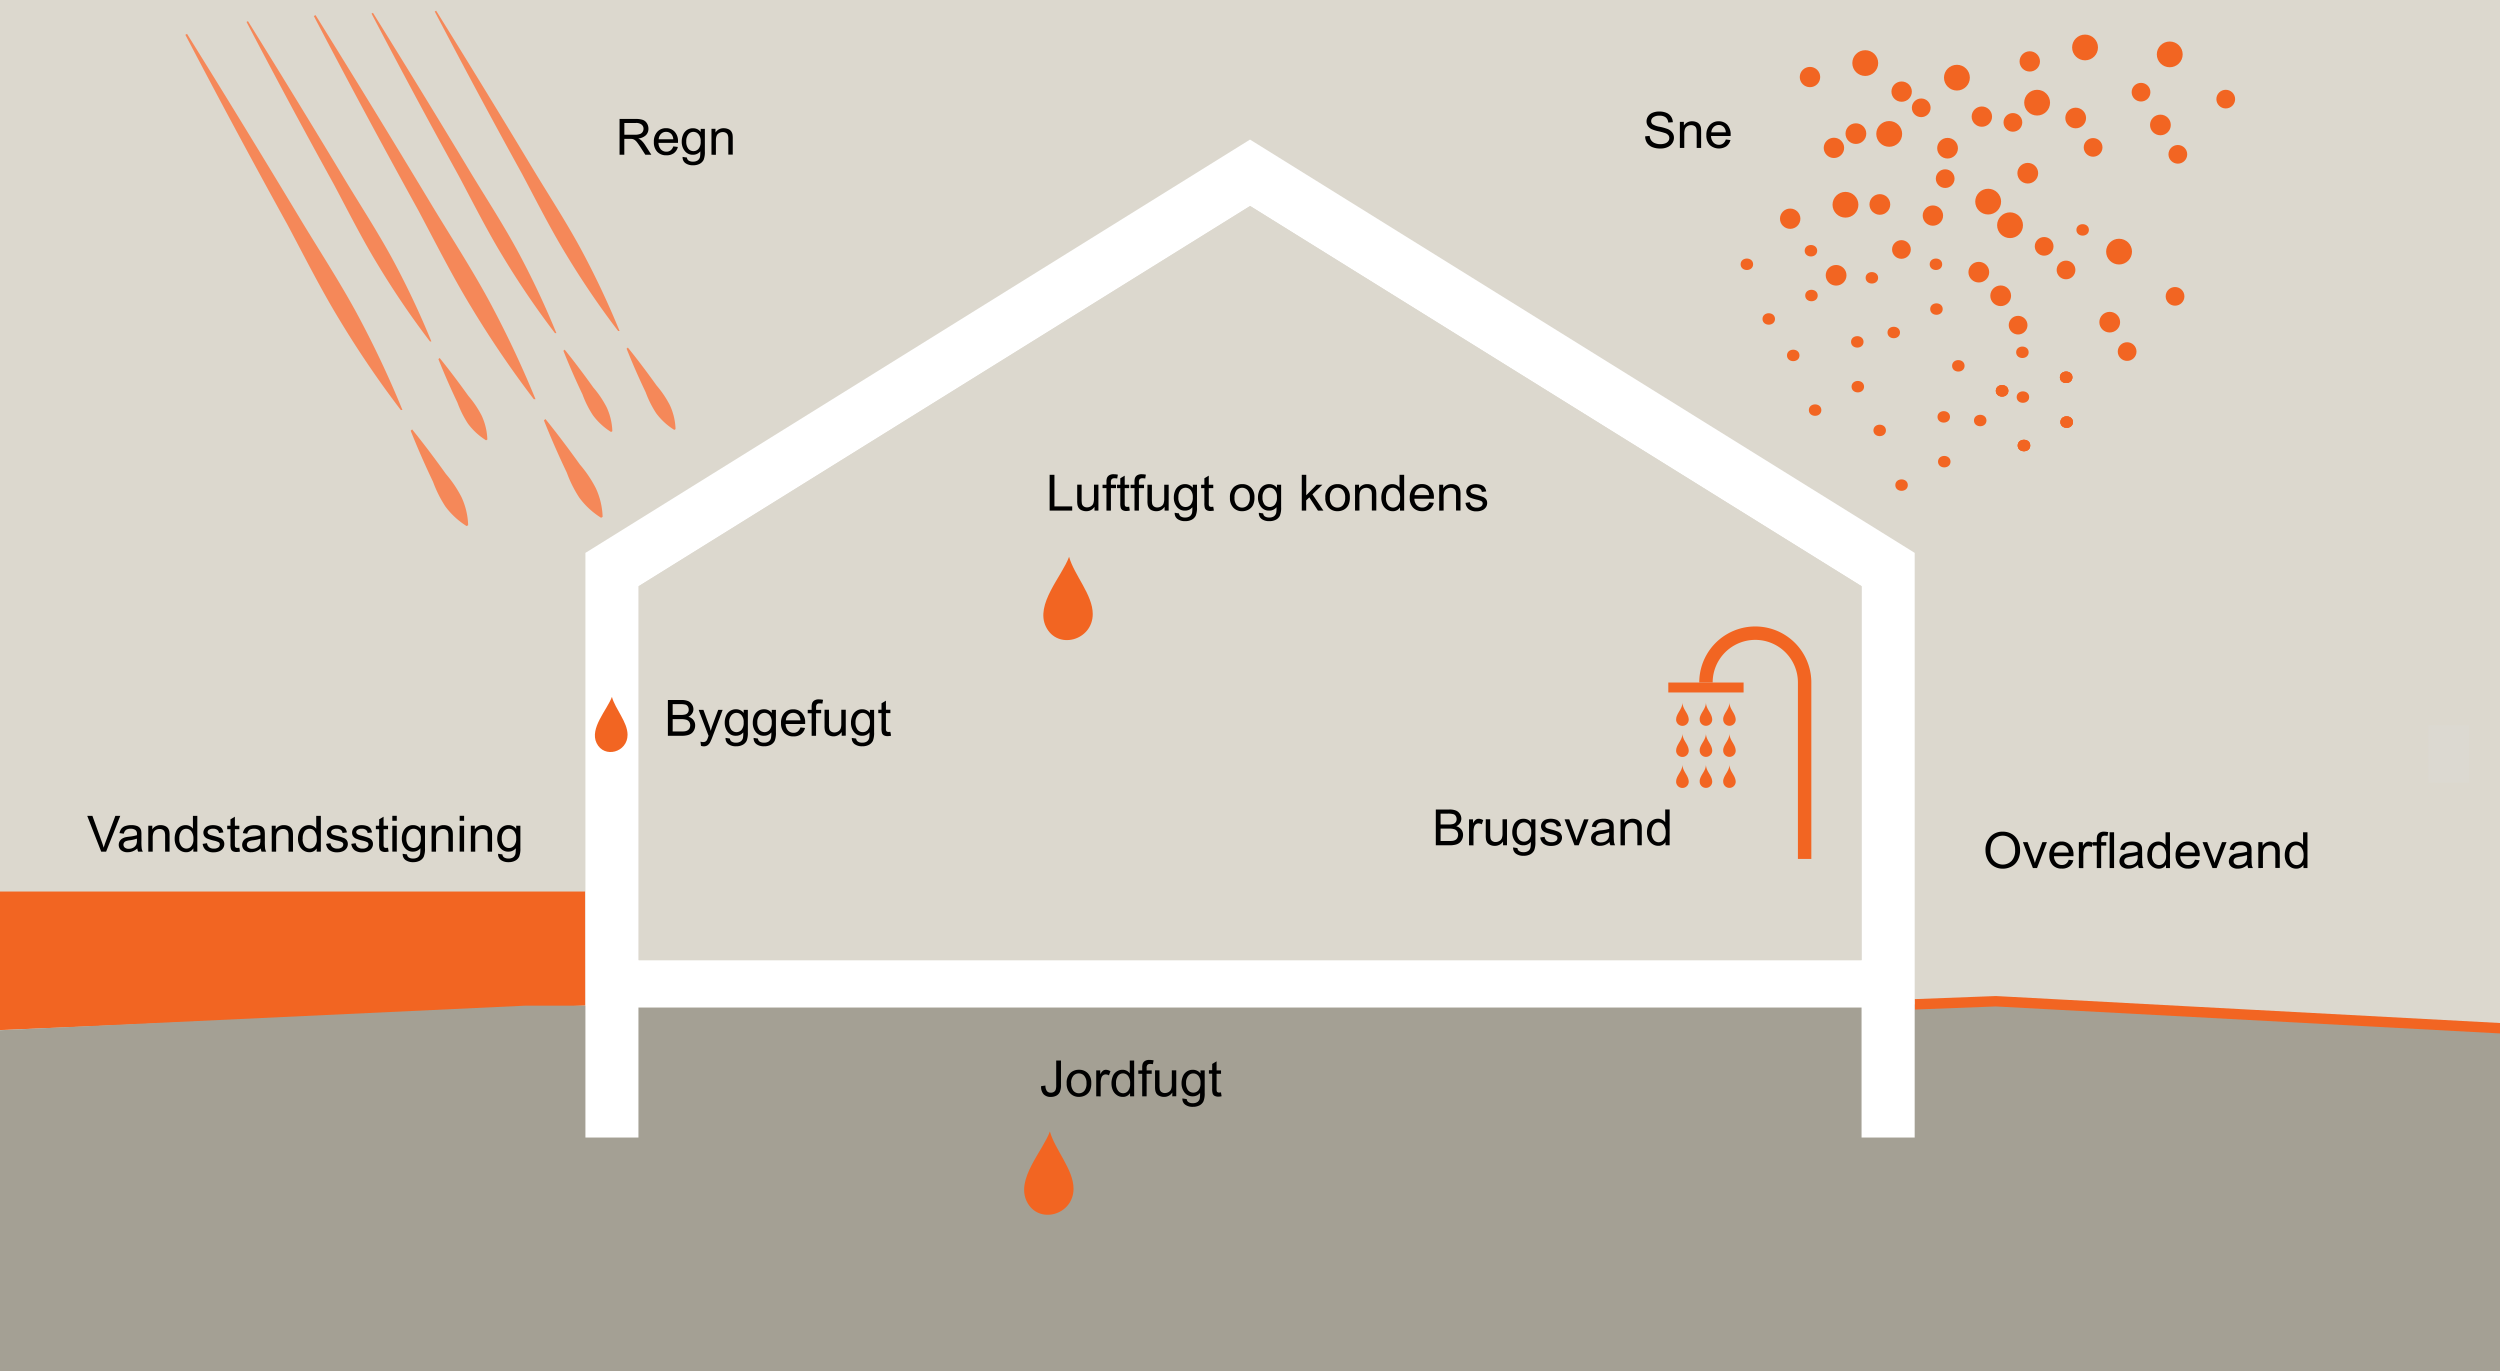<svg xmlns="http://www.w3.org/2000/svg" xmlns:xlink="http://www.w3.org/1999/xlink" viewBox="0 0 1200 658.31"><rect x="0" y="0" width="1200" height="658.31" fill="#333333" stroke="none"/><defs><style>.cls-1,.cls-9{fill:none}.cls-2{fill:#fff}.cls-3{fill:#f58859}.cls-4{clip-path:url(#clip-path)}.cls-5{fill:#dcd8ce}.cls-10,.cls-11,.cls-12,.cls-13,.cls-14,.cls-6,.cls-8{fill:#f26522}.cls-7{fill:#a4a094}.cls-8,.cls-9{fill-rule:evenodd}.cls-10,.cls-11,.cls-12,.cls-13,.cls-14,.cls-9{stroke:#f26522;stroke-miterlimit:10}.cls-9{stroke-width:5px}.cls-11{stroke-width:1.73px}.cls-12{stroke-width:1.7px}.cls-13{stroke-width:2.16px}.cls-14{stroke-width:1.56px}.cls-15{fill:#dcd9d1}</style><clipPath id="clip-path"><path class="cls-1" d="M1200-.4v659H0V-.4"/></clipPath><symbol id="regn" data-name="regn" viewBox="0 0 15.15 26.37"><path class="cls-2" d="M.04.02l11.5 20.14"/><path class="cls-3" d="M.09 0q3.06 4.92 6.05 9.89c1 1.66 2.06 3.28 3 5a53.86 53.86 0 0 1 2.49 5.26h-.09a53.56 53.56 0 0 1-3.27-4.81c-1-1.64-1.87-3.37-2.78-5.08Q2.69 5.19 0 .05z"/><path class="cls-2" d="M12.11 21.22l3 5.12"/><path class="cls-3" d="M12.15 21.19c.63.78 1.23 1.58 1.81 2.39a6.32 6.32 0 0 1 .83 1.23 3.85 3.85 0 0 1 .36 1.51l-.08.05a4.13 4.13 0 0 1-1.14-1.05 6.42 6.42 0 0 1-.66-1.32c-.43-.9-.83-1.81-1.2-2.74z"/></symbol></defs><title>11_Fugthus 04 - Outline</title><g class="cls-4" id="Illustration"><path id="Baggrund" class="cls-5" d="M0-.02h1200.74v524.75H0z"/><path class="cls-6" d="M-32.67 495.79l313.69-13.15-.14-54.7H-32.67v67.85z"/><path class="cls-7" d="M1232.79 667.48V495.41l-284.87-13.33h-650.8l-16.05.64H252.2l-284.87 13.33v171.43h1265.46z"/><path class="cls-8" d="M515.3 570.57c0 12.75-16.93 17.44-22.46 6.12-5.3-10.83 7.69-24.17 11.11-33.59 2.42 8.73 11.35 18.24 11.35 27.47z"/><path class="cls-1" d="M131.14-.02h944.44V616.7H131.14z"/><path class="cls-9" d="M919.05 482.08L958 480.6l243 13"/></g><g id="Tekst"><path d="M297.39 74.28V57.1h7.69a10.53 10.53 0 0 1 3.52.46 3.85 3.85 0 0 1 1.93 1.64 4.84 4.84 0 0 1 .72 2.59 4.3 4.3 0 0 1-1.19 3.08 6.09 6.09 0 0 1-3.69 1.6 5.71 5.71 0 0 1 1.38.85 11.74 11.74 0 0 1 1.9 2.29l3 4.67h-2.89l-2.29-3.57c-.67-1-1.22-1.82-1.66-2.37a5.14 5.14 0 0 0-1.16-1.15 3.47 3.47 0 0 0-1.05-.46 7.37 7.37 0 0 0-1.27-.08h-2.66v7.63zm2.3-9.6h4.93a7.36 7.36 0 0 0 2.46-.32 2.56 2.56 0 0 0 1.34-1 2.76 2.76 0 0 0 .47-1.54 2.53 2.53 0 0 0-.9-2 4.15 4.15 0 0 0-2.82-.79h-5.48zM323.17 70.27l2.2.27a5.34 5.34 0 0 1-1.93 3 5.84 5.84 0 0 1-3.59 1 5.76 5.76 0 0 1-4.37-1.68 6.52 6.52 0 0 1-1.62-4.72 6.83 6.83 0 0 1 1.64-4.87 5.51 5.51 0 0 1 4.23-1.74 5.38 5.38 0 0 1 4.11 1.7 6.71 6.71 0 0 1 1.6 4.79v.56h-9.37a4.77 4.77 0 0 0 1.17 3.14 3.51 3.51 0 0 0 2.63 1.09 3.26 3.26 0 0 0 2-.61 4.07 4.07 0 0 0 1.3-1.93zm-7-3.41h7a4.16 4.16 0 0 0-.8-2.35 3.29 3.29 0 0 0-2.64-1.22 3.36 3.36 0 0 0-2.46 1 3.83 3.83 0 0 0-1.09 2.57zM327.65 75.31l2.07.31a2 2 0 0 0 .72 1.38 3.58 3.58 0 0 0 2.17.59 3.84 3.84 0 0 0 2.28-.59 2.93 2.93 0 0 0 1.11-1.64 13.32 13.32 0 0 0 .15-2.71 4.39 4.39 0 0 1-3.48 1.63 4.75 4.75 0 0 1-4-1.85 7 7 0 0 1-1.44-4.43 8.12 8.12 0 0 1 .65-3.29 5 5 0 0 1 4.79-3.15 4.51 4.51 0 0 1 3.66 1.79v-1.5h2v10.74a10.11 10.11 0 0 1-.59 4.12 4.38 4.38 0 0 1-1.89 1.92 6.63 6.63 0 0 1-3.19.7 6 6 0 0 1-3.63-1 3.39 3.39 0 0 1-1.38-3.02zm1.76-7.47a5.32 5.32 0 0 0 1 3.57 3.12 3.12 0 0 0 2.45 1.13 3.17 3.17 0 0 0 2.46-1.12 5.16 5.16 0 0 0 1-3.51 5.08 5.08 0 0 0-1-3.45 3.21 3.21 0 0 0-2.47-1.16 3.07 3.07 0 0 0-2.41 1.14 5.09 5.09 0 0 0-1.03 3.4zM341.51 74.28V61.84h1.92v1.77a4.52 4.52 0 0 1 4-2.06 5.27 5.27 0 0 1 2.09.41 3.28 3.28 0 0 1 1.42 1.04 4.23 4.23 0 0 1 .66 1.56 11.76 11.76 0 0 1 .12 2v7.65h-2.13v-7.5a5.8 5.8 0 0 0-.25-1.93 2.11 2.11 0 0 0-.88-1 2.87 2.87 0 0 0-1.49-.38 3.47 3.47 0 0 0-2.34.86q-1 .86-1 3.24v6.8zM789.68 65.43l2.16-.19a4.63 4.63 0 0 0 .72 2.12 3.85 3.85 0 0 0 1.74 1.33 6.68 6.68 0 0 0 2.66.51 6.38 6.38 0 0 0 2.32-.38 3.17 3.17 0 0 0 1.49-1.06 2.43 2.43 0 0 0 .49-1.47 2.23 2.23 0 0 0-.47-1.42 3.43 3.43 0 0 0-1.56-1 29.9 29.9 0 0 0-3.09-.84A15.71 15.71 0 0 1 792.8 62a4.6 4.6 0 0 1-1.85-1.6 3.87 3.87 0 0 1-.61-2.14 4.36 4.36 0 0 1 .74-2.43 4.68 4.68 0 0 1 2.18-1.72 8.3 8.3 0 0 1 3.18-.58 8.74 8.74 0 0 1 3.4.61 4.89 4.89 0 0 1 2.26 1.81 5.18 5.18 0 0 1 .86 2.71l-2.2.16a3.54 3.54 0 0 0-1.2-2.46 4.75 4.75 0 0 0-3-.83 4.87 4.87 0 0 0-3 .76 2.26 2.26 0 0 0-1 1.82 1.93 1.93 0 0 0 .67 1.52 9.27 9.27 0 0 0 3.46 1.23 23.41 23.41 0 0 1 3.84 1.09 5.2 5.2 0 0 1 2.23 1.76 4.16 4.16 0 0 1 .73 2.44 4.64 4.64 0 0 1-.8 2.58 5.14 5.14 0 0 1-2.27 1.89 8 8 0 0 1-3.34.67 10 10 0 0 1-4-.68 5.46 5.46 0 0 1-2.49-2 5.78 5.78 0 0 1-.91-3.18zM806.34 71V58.51h1.91v1.76a4.56 4.56 0 0 1 4-2.05 5.3 5.3 0 0 1 2.09.41 3.24 3.24 0 0 1 1.42 1.06 3.92 3.92 0 0 1 .66 1.56 11.76 11.76 0 0 1 .12 2V71h-2.13v-7.62a5.85 5.85 0 0 0-.24-1.93 2.11 2.11 0 0 0-.88-1 2.9 2.9 0 0 0-1.49-.38 3.48 3.48 0 0 0-2.35.86c-.66.57-1 1.65-1 3.24V71zM828.4 66.94l2.2.27a5.29 5.29 0 0 1-1.93 3 6.58 6.58 0 0 1-8-.63 6.51 6.51 0 0 1-1.61-4.72 6.81 6.81 0 0 1 1.67-4.86 5.54 5.54 0 0 1 4.27-1.78 5.42 5.42 0 0 1 4.12 1.7 6.75 6.75 0 0 1 1.59 4.78v.57h-9.41a4.79 4.79 0 0 0 1.17 3.14 3.51 3.51 0 0 0 2.62 1.09 3.32 3.32 0 0 0 2-.61 4.07 4.07 0 0 0 1.31-1.95zm-7-3.41h7a4.23 4.23 0 0 0-.81-2.35A3.24 3.24 0 0 0 825 60a3.4 3.4 0 0 0-2.47 1 3.82 3.82 0 0 0-1.11 2.53zM953.05 408.31a9.24 9.24 0 0 1 2.32-6.69 7.88 7.88 0 0 1 6-2.42 8.45 8.45 0 0 1 4.33 1.13 7.57 7.57 0 0 1 2.94 3.17 10.31 10.31 0 0 1 1 4.61 10 10 0 0 1-1.07 4.68 7.15 7.15 0 0 1-3 3.12 8.66 8.66 0 0 1-4.21 1.06 8.3 8.3 0 0 1-4.36-1.17 7.59 7.59 0 0 1-2.92-3.2 9.64 9.64 0 0 1-1.03-4.29zm2.36 0a6.81 6.81 0 0 0 1.69 4.89 5.91 5.91 0 0 0 8.49 0 7.27 7.27 0 0 0 1.67-5.12 8.82 8.82 0 0 0-.71-3.66 5.46 5.46 0 0 0-2.1-2.42 5.67 5.67 0 0 0-3.09-.87 5.92 5.92 0 0 0-4.19 1.66c-1.17 1.13-1.76 2.97-1.76 5.56zM975.8 416.68l-4.8-12.44h2.25l2.69 7.45c.3.8.56 1.64.81 2.51.19-.66.45-1.45.79-2.37l2.79-7.59h2.19l-4.75 12.44zM993 412.67l2.19.27a5.27 5.27 0 0 1-1.92 3 5.87 5.87 0 0 1-3.6 1 5.79 5.79 0 0 1-4.37-1.68 6.56 6.56 0 0 1-1.61-4.72 6.83 6.83 0 0 1 1.63-4.87 5.54 5.54 0 0 1 4.23-1.74 5.41 5.41 0 0 1 4.12 1.7 6.76 6.76 0 0 1 1.6 4.79v.56h-9.36a4.79 4.79 0 0 0 1.17 3.14 3.52 3.52 0 0 0 2.62 1.09 3.26 3.26 0 0 0 2-.61 4.15 4.15 0 0 0 1.3-1.93zm-7-3.41h7a4.24 4.24 0 0 0-.8-2.35 3.29 3.29 0 0 0-2.64-1.22 3.4 3.4 0 0 0-2.47 1 3.86 3.86 0 0 0-1.09 2.57zM997.86 416.68v-12.44h1.92v1.88a5.2 5.2 0 0 1 1.35-1.74 2.42 2.42 0 0 1 1.37-.43 4.21 4.21 0 0 1 2.19.68l-.74 2a3.11 3.11 0 0 0-1.56-.46 2 2 0 0 0-1.25.42 2.22 2.22 0 0 0-.79 1.15 8.1 8.1 0 0 0-.36 2.47v6.51z"/><path d="M1006.46 416.68v-10.8h-1.88v-1.64h1.88v-1.33a6 6 0 0 1 .22-1.86 2.71 2.71 0 0 1 1.09-1.33 3.91 3.91 0 0 1 2.17-.51 10.44 10.44 0 0 1 2 .21l-.32 1.84a6.94 6.94 0 0 0-1.25-.12 1.88 1.88 0 0 0-1.37.41 2.23 2.23 0 0 0-.4 1.54v1.15h2.4v1.64h-2.44v10.8zM1012.63 416.68V399.5h2.13v17.18zM1026.25 415.15a7.78 7.78 0 0 1-2.27 1.4 6.49 6.49 0 0 1-2.35.41 4.58 4.58 0 0 1-3.18-1 3.3 3.3 0 0 1-1.11-2.56 3.37 3.37 0 0 1 .42-1.67 3.47 3.47 0 0 1 1.1-1.21 4.85 4.85 0 0 1 1.53-.69 14.93 14.93 0 0 1 1.89-.32 19.42 19.42 0 0 0 3.8-.73v-.55a2.3 2.3 0 0 0-.6-1.81 3.6 3.6 0 0 0-2.43-.72 3.79 3.79 0 0 0-2.22.52 3.25 3.25 0 0 0-1.05 1.85l-2.08-.28a5 5 0 0 1 .93-2.14 4.16 4.16 0 0 1 1.88-1.26 8.53 8.53 0 0 1 2.85-.44 7.58 7.58 0 0 1 2.61.38 3.41 3.41 0 0 1 1.48.94 3.2 3.2 0 0 1 .66 1.44 11.75 11.75 0 0 1 .11 1.94v2.82a29.41 29.41 0 0 0 .14 3.72 4.84 4.84 0 0 0 .53 1.49h-2.22a4.64 4.64 0 0 1-.42-1.53zm-.17-4.71a16.1 16.1 0 0 1-3.48.79 9 9 0 0 0-1.86.42 1.83 1.83 0 0 0-.83.69 1.76 1.76 0 0 0-.3 1 1.8 1.8 0 0 0 .64 1.41 2.82 2.82 0 0 0 1.89.56 4.49 4.49 0 0 0 2.19-.53 3.29 3.29 0 0 0 1.4-1.46 5 5 0 0 0 .35-2.11zM1039.68 416.68v-1.57a3.91 3.91 0 0 1-3.52 1.85 4.93 4.93 0 0 1-2.76-.82 5.35 5.35 0 0 1-2-2.29 7.88 7.88 0 0 1-.69-3.38 8.74 8.74 0 0 1 .63-3.38 4.86 4.86 0 0 1 1.88-2.33 5 5 0 0 1 2.8-.81 4.16 4.16 0 0 1 2 .48 4.24 4.24 0 0 1 1.44 1.24v-6.17h2.12v17.18zm-6.73-6.21a5.39 5.39 0 0 0 1 3.57 3.09 3.09 0 0 0 2.41 1.19 3 3 0 0 0 2.37-1.13 5.2 5.2 0 0 0 1-3.45 5.8 5.8 0 0 0-1-3.75 3.06 3.06 0 0 0-2.45-1.2 3 3 0 0 0-2.37 1.15 5.64 5.64 0 0 0-.91 3.62zM1053.59 412.67l2.2.27a5.32 5.32 0 0 1-1.92 3 5.87 5.87 0 0 1-3.6 1 5.78 5.78 0 0 1-4.37-1.68 6.56 6.56 0 0 1-1.61-4.72 6.83 6.83 0 0 1 1.63-4.87 5.54 5.54 0 0 1 4.23-1.74 5.42 5.42 0 0 1 4.12 1.7 6.76 6.76 0 0 1 1.6 4.79v.56h-9.36a4.79 4.79 0 0 0 1.17 3.14 3.52 3.52 0 0 0 2.62 1.09 3.26 3.26 0 0 0 2-.61 4.07 4.07 0 0 0 1.29-1.93zm-7-3.41h7a4.16 4.16 0 0 0-.81-2.35 3.26 3.26 0 0 0-2.63-1.22 3.4 3.4 0 0 0-2.47 1 3.82 3.82 0 0 0-1.07 2.57zM1062 416.68l-4.78-12.44h2.24l2.7 7.45c.29.8.56 1.64.8 2.51.19-.66.46-1.45.8-2.37l2.79-7.59h2.19l-4.76 12.44zM1078.77 415.15a8 8 0 0 1-2.28 1.4 6.47 6.47 0 0 1-2.34.41 4.62 4.62 0 0 1-3.19-1 3.3 3.3 0 0 1-1.11-2.56 3.37 3.37 0 0 1 .42-1.67 3.47 3.47 0 0 1 1.1-1.21 5.06 5.06 0 0 1 1.53-.69 14.83 14.83 0 0 1 1.9-.32 19.44 19.44 0 0 0 3.79-.73v-.55a2.3 2.3 0 0 0-.6-1.81 3.55 3.55 0 0 0-2.42-.72 3.79 3.79 0 0 0-2.22.52 3.2 3.2 0 0 0-1.06 1.85l-2.08-.28a5.09 5.09 0 0 1 .93-2.14 4.22 4.22 0 0 1 1.88-1.26 8.53 8.53 0 0 1 2.85-.44 7.6 7.6 0 0 1 2.62.38 3.47 3.47 0 0 1 1.48.94 3.42 3.42 0 0 1 .66 1.44 12.09 12.09 0 0 1 .1 1.94v2.82a29.41 29.41 0 0 0 .14 3.72 4.61 4.61 0 0 0 .54 1.49h-2.22a4.21 4.21 0 0 1-.42-1.53zm-.18-4.71a16 16 0 0 1-3.47.79 8.72 8.72 0 0 0-1.86.42 1.92 1.92 0 0 0-.84.69 1.76 1.76 0 0 0-.3 1 1.81 1.81 0 0 0 .65 1.41 2.81 2.81 0 0 0 1.88.56 4.49 4.49 0 0 0 2.19-.53 3.31 3.31 0 0 0 1.41-1.46 5.05 5.05 0 0 0 .34-2.11zM1084 416.68v-12.44h2V406a4.52 4.52 0 0 1 4-2.06 5.25 5.25 0 0 1 2.08.41 3.28 3.28 0 0 1 1.43 1.06 4.23 4.23 0 0 1 .66 1.56 11.76 11.76 0 0 1 .12 2v7.65h-2.13v-7.57a5.55 5.55 0 0 0-.25-1.93 2.06 2.06 0 0 0-.88-1 2.86 2.86 0 0 0-1.48-.38 3.48 3.48 0 0 0-2.35.86q-1 .86-1 3.24v6.8zM1105.66 416.68v-1.57a3.91 3.91 0 0 1-3.51 1.85 4.93 4.93 0 0 1-2.76-.82 5.35 5.35 0 0 1-2-2.29 7.74 7.74 0 0 1-.7-3.38 8.74 8.74 0 0 1 .63-3.38 5 5 0 0 1 1.88-2.33 5.06 5.06 0 0 1 2.8-.81 4.2 4.2 0 0 1 3.47 1.72v-6.17h2.11v17.18zm-6.73-6.21a5.34 5.34 0 0 0 1 3.57 3.09 3.09 0 0 0 2.4 1.19 3 3 0 0 0 2.37-1.13 5.2 5.2 0 0 0 1-3.45 5.8 5.8 0 0 0-1-3.75 3.06 3.06 0 0 0-2.45-1.2 3 3 0 0 0-2.37 1.15 5.64 5.64 0 0 0-.95 3.62zM48.58 408.79l-6.71-17.18h2.48l4.51 12.48c.36 1 .66 1.94.91 2.81.27-.94.58-1.87.93-2.81l4.68-12.48h2.35l-6.79 17.18zM65.91 407.25a8 8 0 0 1-2.28 1.41 6.69 6.69 0 0 1-2.34.41 4.67 4.67 0 0 1-3.19-1 3.31 3.31 0 0 1-1.1-2.56 3.37 3.37 0 0 1 .42-1.67 3.5 3.5 0 0 1 1.1-1.22 5.6 5.6 0 0 1 1.53-.69 16.87 16.87 0 0 1 1.9-.32 19.59 19.59 0 0 0 3.79-.72v-.55a2.33 2.33 0 0 0-.6-1.82 3.55 3.55 0 0 0-2.42-.71 3.77 3.77 0 0 0-2.22.52 3.17 3.17 0 0 0-1.06 1.84l-2.08-.28a5.2 5.2 0 0 1 .93-2.14 4.12 4.12 0 0 1 1.88-1.25 8.53 8.53 0 0 1 2.85-.44 7.6 7.6 0 0 1 2.62.38 3.37 3.37 0 0 1 1.47.94 3.33 3.33 0 0 1 .67 1.43 12.15 12.15 0 0 1 .1 1.95v2.81a29.41 29.41 0 0 0 .14 3.72 4.67 4.67 0 0 0 .54 1.5h-2.23a4.41 4.41 0 0 1-.42-1.54zm-.18-4.71a15.85 15.85 0 0 1-3.48.8 7.63 7.63 0 0 0-1.85.42 1.85 1.85 0 0 0-.84.69 1.76 1.76 0 0 0-.3 1 1.78 1.78 0 0 0 .65 1.4 2.76 2.76 0 0 0 1.88.57 4.39 4.39 0 0 0 2.19-.54 3.26 3.26 0 0 0 1.41-1.46 5 5 0 0 0 .34-2.11zM71.18 408.79v-12.45h1.92v1.77a4.51 4.51 0 0 1 4-2.05 5.43 5.43 0 0 1 2.08.4 3.29 3.29 0 0 1 1.43 1.07 4.11 4.11 0 0 1 .66 1.55 11.84 11.84 0 0 1 .12 2.05v7.66h-2.13v-7.57a5.51 5.51 0 0 0-.25-1.93 2 2 0 0 0-.88-1 2.86 2.86 0 0 0-1.48-.38 3.47 3.47 0 0 0-2.35.85c-.66.57-1 1.66-1 3.25v6.8zM92.8 408.79v-1.57a3.93 3.93 0 0 1-3.51 1.85 5 5 0 0 1-2.76-.82 5.5 5.5 0 0 1-2-2.29 7.88 7.88 0 0 1-.69-3.38 8.7 8.7 0 0 1 .63-3.38 4.87 4.87 0 0 1 1.88-2.33 5.06 5.06 0 0 1 2.8-.81 4.27 4.27 0 0 1 2 .47 4.18 4.18 0 0 1 1.45 1.24v-6.16h2.11v17.18zm-6.73-6.21a5.36 5.36 0 0 0 1 3.57 3.08 3.08 0 0 0 2.4 1.18 3 3 0 0 0 2.37-1.13 5.17 5.17 0 0 0 1-3.45 5.84 5.84 0 0 0-1-3.75 3.05 3.05 0 0 0-2.45-1.19A3 3 0 0 0 87 399a5.69 5.69 0 0 0-.93 3.58zM97.27 405.07l2.1-.33a2.94 2.94 0 0 0 1 1.93 3.51 3.51 0 0 0 2.27.66 3.31 3.31 0 0 0 2.17-.59 1.77 1.77 0 0 0 .71-1.39 1.27 1.27 0 0 0-.63-1.12 9 9 0 0 0-2.17-.72 20.93 20.93 0 0 1-3.25-1 3.19 3.19 0 0 1-1.37-1.18 3.22 3.22 0 0 1-.08-3.21 3.28 3.28 0 0 1 1-1.18 4.67 4.67 0 0 1 1.36-.62 6.39 6.39 0 0 1 1.84-.25 7.33 7.33 0 0 1 2.59.42 3.47 3.47 0 0 1 1.65 1.14 4.53 4.53 0 0 1 .74 1.93l-2.09.28a2.21 2.21 0 0 0-.82-1.5 3 3 0 0 0-1.92-.54 3.42 3.42 0 0 0-2.09.49 1.38 1.38 0 0 0-.63 1.12 1.19 1.19 0 0 0 .26.74 1.94 1.94 0 0 0 .82.56c.21.08.84.26 1.88.54a26 26 0 0 1 3.15 1 3.16 3.16 0 0 1 1.4 1.11 3 3 0 0 1 .51 1.8 3.56 3.56 0 0 1-.62 2 4 4 0 0 1-1.79 1.44 6.59 6.59 0 0 1-2.65.51 5.94 5.94 0 0 1-3.73-1 4.67 4.67 0 0 1-1.61-3.04zM114.88 406.9l.3 1.86a7.59 7.59 0 0 1-1.6.19 3.67 3.67 0 0 1-1.8-.36 2 2 0 0 1-.9-1 7.55 7.55 0 0 1-.26-2.49V398h-1.56v-1.64h1.56v-3.08l2.12-1.27v4.35h2.14V398h-2.14v7.28a3.51 3.51 0 0 0 .11 1.16.89.89 0 0 0 .36.41 1.47 1.47 0 0 0 .73.15 7.88 7.88 0 0 0 .94-.1zM125.15 407.25a8.1 8.1 0 0 1-2.27 1.41 6.75 6.75 0 0 1-2.35.41 4.63 4.63 0 0 1-3.18-1 3.31 3.31 0 0 1-1.11-2.56 3.37 3.37 0 0 1 .42-1.67 3.41 3.41 0 0 1 1.1-1.22 5.34 5.34 0 0 1 1.53-.69 17 17 0 0 1 1.89-.32 19.73 19.73 0 0 0 3.8-.72v-.55a2.29 2.29 0 0 0-.61-1.82 3.55 3.55 0 0 0-2.42-.71 3.79 3.79 0 0 0-2.22.52 3.23 3.23 0 0 0-1.06 1.84l-2.08-.28a5.08 5.08 0 0 1 .94-2.14 4.07 4.07 0 0 1 1.88-1.25 8.53 8.53 0 0 1 2.85-.44 7.58 7.58 0 0 1 2.61.38 2.95 2.95 0 0 1 2.14 2.37 11.81 11.81 0 0 1 .11 1.95v2.81a30.21 30.21 0 0 0 .13 3.72 4.67 4.67 0 0 0 .54 1.5h-2.22a4.63 4.63 0 0 1-.42-1.54zm-.17-4.71a16.15 16.15 0 0 1-3.48.8 7.62 7.62 0 0 0-1.86.42 1.85 1.85 0 0 0-.84.69 1.83 1.83 0 0 0-.29 1 1.77 1.77 0 0 0 .64 1.4 2.77 2.77 0 0 0 1.89.57 4.39 4.39 0 0 0 2.19-.54 3.29 3.29 0 0 0 1.4-1.46 5 5 0 0 0 .35-2.11zM130.43 408.79v-12.45h1.91v1.77a4.52 4.52 0 0 1 4-2.05 5.48 5.48 0 0 1 2.09.4 3.26 3.26 0 0 1 1.42 1.07 3.82 3.82 0 0 1 .66 1.55 11.84 11.84 0 0 1 .12 2.05v7.66h-2.13v-7.57a5.51 5.51 0 0 0-.25-1.93 1.94 1.94 0 0 0-.88-1 2.83 2.83 0 0 0-1.48-.38 3.47 3.47 0 0 0-2.35.85c-.66.57-1 1.66-1 3.25v6.8zM152 408.79v-1.57a3.91 3.91 0 0 1-3.51 1.85 5 5 0 0 1-2.76-.82 5.41 5.41 0 0 1-2-2.29 7.88 7.88 0 0 1-.69-3.38 8.89 8.89 0 0 1 .62-3.38 4.93 4.93 0 0 1 1.88-2.33 5.07 5.07 0 0 1 2.81-.81 4.3 4.3 0 0 1 2 .47 4.24 4.24 0 0 1 1.44 1.24v-6.16H154v17.18zm-6.73-6.21a5.36 5.36 0 0 0 1 3.57 3.08 3.08 0 0 0 2.4 1.18 3 3 0 0 0 2.37-1.13 5.17 5.17 0 0 0 1-3.45 5.78 5.78 0 0 0-1-3.75 3 3 0 0 0-2.44-1.19 3 3 0 0 0-2.37 1.14 5.63 5.63 0 0 0-.92 3.63zM156.51 405.07l2.11-.33a2.93 2.93 0 0 0 1 1.93 3.51 3.51 0 0 0 2.27.66 3.29 3.29 0 0 0 2.17-.59 1.74 1.74 0 0 0 .71-1.39 1.26 1.26 0 0 0-.62-1.12 9.14 9.14 0 0 0-2.18-.72 20.35 20.35 0 0 1-3.24-1 3.22 3.22 0 0 1-1.38-1.18 3.13 3.13 0 0 1-.46-1.67 3.22 3.22 0 0 1 .38-1.54 3.41 3.41 0 0 1 1.05-1.18 4.48 4.48 0 0 1 1.35-.62 6.44 6.44 0 0 1 1.84-.25 7.38 7.38 0 0 1 2.6.42 3.58 3.58 0 0 1 1.65 1.14 4.67 4.67 0 0 1 .73 1.93l-2.08.28a2.29 2.29 0 0 0-.82-1.5 3.06 3.06 0 0 0-1.93-.54 3.44 3.44 0 0 0-2.09.49 1.38 1.38 0 0 0-.63 1.12 1.15 1.15 0 0 0 .27.74 1.9 1.9 0 0 0 .81.56c.21.08.84.26 1.88.54a24.87 24.87 0 0 1 3.15 1 3.11 3.11 0 0 1 1.4 1.11 3 3 0 0 1 .51 1.8 3.49 3.49 0 0 1-.62 2 4 4 0 0 1-1.79 1.44 6.56 6.56 0 0 1-2.65.51 6 6 0 0 1-3.73-1 4.67 4.67 0 0 1-1.66-3.04zM168.62 405.07l2.11-.33a2.89 2.89 0 0 0 1 1.93 3.51 3.51 0 0 0 2.27.66 3.29 3.29 0 0 0 2.17-.59 1.74 1.74 0 0 0 .71-1.39 1.28 1.28 0 0 0-.62-1.12 9.32 9.32 0 0 0-2.18-.72 20.93 20.93 0 0 1-3.25-1 3.19 3.19 0 0 1-1.37-1.18 3.28 3.28 0 0 1-.08-3.21 3.41 3.41 0 0 1 1-1.18 4.48 4.48 0 0 1 1.35-.62 6.44 6.44 0 0 1 1.84-.25 7.42 7.42 0 0 1 2.6.42 3.49 3.49 0 0 1 1.64 1.14 4.53 4.53 0 0 1 .74 1.93l-2.08.28a2.26 2.26 0 0 0-.83-1.5 3 3 0 0 0-1.92-.54 3.44 3.44 0 0 0-2.09.49 1.38 1.38 0 0 0-.63 1.12 1.19 1.19 0 0 0 .26.74 2 2 0 0 0 .82.56c.21.08.84.26 1.88.54a24.87 24.87 0 0 1 3.15 1 3.11 3.11 0 0 1 1.4 1.11 3 3 0 0 1 .51 1.8 3.56 3.56 0 0 1-.62 2 4 4 0 0 1-1.79 1.44 6.56 6.56 0 0 1-2.65.51 5.94 5.94 0 0 1-3.73-1 4.67 4.67 0 0 1-1.61-3.04zM186.23 406.9l.31 1.86a7.68 7.68 0 0 1-1.61.19 3.73 3.73 0 0 1-1.8-.36 2.08 2.08 0 0 1-.9-1 7.55 7.55 0 0 1-.26-2.49V398h-1.56v-1.64H182v-3.08l2.12-1.27v4.35h2.14V398h-2.14v7.28a3.83 3.83 0 0 0 .11 1.16.92.92 0 0 0 .37.41 1.43 1.43 0 0 0 .72.15 7.88 7.88 0 0 0 .91-.1zM188.32 394v-2.42h2.13V394zm0 14.76v-12.42h2.13v12.45zM193.3 409.82l2.07.3a2 2 0 0 0 .72 1.39 3.57 3.57 0 0 0 2.16.58 3.86 3.86 0 0 0 2.29-.58 3 3 0 0 0 1.09-1.65 13.2 13.2 0 0 0 .15-2.7 4.42 4.42 0 0 1-3.48 1.63 4.78 4.78 0 0 1-4-1.85 7.15 7.15 0 0 1-1.42-4.45 8.24 8.24 0 0 1 .65-3.28 5.24 5.24 0 0 1 1.89-2.33 5.09 5.09 0 0 1 2.9-.82 4.5 4.5 0 0 1 3.67 1.78v-1.5h2v10.76a10.29 10.29 0 0 1-.59 4.12 4.28 4.28 0 0 1-1.9 1.91 6.56 6.56 0 0 1-3.18.71 6.09 6.09 0 0 1-3.63-1 3.37 3.37 0 0 1-1.39-3.02zm1.76-7.48a5.41 5.41 0 0 0 1 3.58 3.26 3.26 0 0 0 4.92 0 5.13 5.13 0 0 0 1-3.51 5 5 0 0 0-1-3.44 3.14 3.14 0 0 0-2.46-1.16 3.07 3.07 0 0 0-2.41 1.14 5 5 0 0 0-1.05 3.39zM207.16 408.79v-12.45h1.92v1.77a4.51 4.51 0 0 1 4-2.05 5.48 5.48 0 0 1 2.09.4 3.26 3.26 0 0 1 1.42 1.07 4 4 0 0 1 .67 1.55 13.32 13.32 0 0 1 .11 2.05v7.66h-2.12v-7.57a5.76 5.76 0 0 0-.25-1.93 2 2 0 0 0-.88-1 2.9 2.9 0 0 0-1.49-.38 3.44 3.44 0 0 0-2.34.85c-.66.57-1 1.66-1 3.25v6.8zM220.64 394v-2.42h2.13V394zm0 14.76v-12.42h2.13v12.45zM226 408.79v-12.45h1.91v1.77a4.54 4.54 0 0 1 4-2.05 5.48 5.48 0 0 1 2.09.4 3.26 3.26 0 0 1 1.42 1.07 4 4 0 0 1 .67 1.55 13.32 13.32 0 0 1 .11 2.05v7.66h-2.13v-7.57a5.81 5.81 0 0 0-.24-1.93 2 2 0 0 0-.88-1 2.9 2.9 0 0 0-1.49-.38 3.47 3.47 0 0 0-2.35.85c-.65.57-1 1.66-1 3.25v6.8zM239.09 409.82l2.07.3a1.91 1.91 0 0 0 .72 1.39 3.57 3.57 0 0 0 2.16.58 3.8 3.8 0 0 0 2.28-.58 2.9 2.9 0 0 0 1.09-1.65 13.72 13.72 0 0 0 .16-2.7 4.42 4.42 0 0 1-3.48 1.63 4.77 4.77 0 0 1-4-1.85 7.09 7.09 0 0 1-1.42-4.45 8.24 8.24 0 0 1 .65-3.28 5.17 5.17 0 0 1 1.89-2.33 5.09 5.09 0 0 1 2.9-.82 4.53 4.53 0 0 1 3.67 1.78v-1.5h2v10.76a10.08 10.08 0 0 1-.6 4.12 4.3 4.3 0 0 1-1.89 1.91 6.6 6.6 0 0 1-3.19.71 6.14 6.14 0 0 1-3.63-1 3.39 3.39 0 0 1-1.38-3.02zm1.76-7.48a5.41 5.41 0 0 0 1 3.58 3.26 3.26 0 0 0 4.92 0 5.18 5.18 0 0 0 1-3.51 5.07 5.07 0 0 0-1-3.44 3.15 3.15 0 0 0-2.47-1.16 3.09 3.09 0 0 0-2.41 1.14 5 5 0 0 0-1.04 3.39zM499.74 521.35l2.07-.28a4.38 4.38 0 0 0 .74 2.7 2.4 2.4 0 0 0 1.84.72 2.78 2.78 0 0 0 1.49-.39 2.06 2.06 0 0 0 .86-1.07 6.9 6.9 0 0 0 .24-2.15v-11.83h2.29v11.71a8.31 8.31 0 0 1-.53 3.34 3.72 3.72 0 0 1-1.66 1.8 5.58 5.58 0 0 1-2.68.62 4.55 4.55 0 0 1-3.5-1.3 5.39 5.39 0 0 1-1.16-3.87zM512 520a6.4 6.4 0 0 1 1.93-5.13 5.89 5.89 0 0 1 4-1.38 5.68 5.68 0 0 1 4.24 1.68 6.39 6.39 0 0 1 1.64 4.65 8.11 8.11 0 0 1-.73 3.78 5.12 5.12 0 0 1-2.11 2.14 6.21 6.21 0 0 1-3 .76 5.66 5.66 0 0 1-4.26-1.68A6.64 6.64 0 0 1 512 520zm2.18 0a5.3 5.3 0 0 0 1.05 3.58 3.42 3.42 0 0 0 2.65 1.19 3.36 3.36 0 0 0 2.64-1.2 5.4 5.4 0 0 0 1-3.64 5.09 5.09 0 0 0-1.06-3.5 3.34 3.34 0 0 0-2.63-1.19 3.41 3.41 0 0 0-2.65 1.18 5.26 5.26 0 0 0-1.04 3.58zM526.19 526.23v-12.45h1.92v1.89a5.26 5.26 0 0 1 1.35-1.75 2.41 2.41 0 0 1 1.37-.42 4.26 4.26 0 0 1 2.19.68l-.74 2a3 3 0 0 0-1.56-.46 2 2 0 0 0-1.25.42 2.18 2.18 0 0 0-.79 1.15 8 8 0 0 0-.36 2.46v6.52zM542.43 526.23v-1.57a3.93 3.93 0 0 1-3.51 1.85 4.94 4.94 0 0 1-2.77-.82 5.41 5.41 0 0 1-1.95-2.29 7.88 7.88 0 0 1-.69-3.38 8.74 8.74 0 0 1 .63-3.38 4.87 4.87 0 0 1 1.88-2.33 5 5 0 0 1 2.8-.81 4.27 4.27 0 0 1 3.47 1.71v-6.16h2.11v17.18zM535.7 520a5.36 5.36 0 0 0 1 3.57 3.06 3.06 0 0 0 2.4 1.19 3 3 0 0 0 2.37-1.14 5.17 5.17 0 0 0 1-3.45 5.84 5.84 0 0 0-1-3.75 3.08 3.08 0 0 0-2.45-1.19 3 3 0 0 0-2.37 1.15 5.64 5.64 0 0 0-.95 3.62zM548.26 526.23v-10.81h-1.88v-1.64h1.88v-1.32a5.7 5.7 0 0 1 .22-1.86 2.75 2.75 0 0 1 1.08-1.33 3.94 3.94 0 0 1 2.17-.51 10.54 10.54 0 0 1 2 .21l-.32 1.84a7 7 0 0 0-1.25-.12 1.87 1.87 0 0 0-1.37.41 2.17 2.17 0 0 0-.41 1.53v1.15h2.45v1.64h-2.45v10.81zM562.71 526.23v-1.83a4.61 4.61 0 0 1-4 2.11 5.11 5.11 0 0 1-2.07-.42 3.39 3.39 0 0 1-1.43-1.06 4.07 4.07 0 0 1-.66-1.57 10.31 10.31 0 0 1-.13-2v-7.71h2.13v6.91a11.8 11.8 0 0 0 .13 2.22 2.2 2.2 0 0 0 .85 1.31 2.69 2.69 0 0 0 1.61.47 3.57 3.57 0 0 0 1.8-.48 2.71 2.71 0 0 0 1.18-1.33 6.44 6.44 0 0 0 .35-2.43v-6.67h2.13v12.45zM567.56 527.26l2.07.3a1.91 1.91 0 0 0 .72 1.39 3.57 3.57 0 0 0 2.16.58 3.8 3.8 0 0 0 2.28-.58 2.88 2.88 0 0 0 1.09-1.64 13.38 13.38 0 0 0 .15-2.71 4.37 4.37 0 0 1-3.47 1.63 4.77 4.77 0 0 1-4-1.85 7.08 7.08 0 0 1-1.42-4.44 8.26 8.26 0 0 1 .65-3.29 5.11 5.11 0 0 1 1.89-2.33 5.17 5.17 0 0 1 2.9-.82 4.56 4.56 0 0 1 3.67 1.78v-1.5h2v10.76a10.08 10.08 0 0 1-.6 4.12 4.38 4.38 0 0 1-1.89 1.92 6.72 6.72 0 0 1-3.19.7 6 6 0 0 1-3.63-1 3.37 3.37 0 0 1-1.38-3.02zm1.76-7.48a5.39 5.39 0 0 0 1 3.58 3.26 3.26 0 0 0 4.92 0 5.18 5.18 0 0 0 1-3.51 5.07 5.07 0 0 0-1-3.44 3.15 3.15 0 0 0-2.47-1.16 3.09 3.09 0 0 0-2.41 1.14 5 5 0 0 0-1.04 3.39zM586.06 524.34l.31 1.86a7.68 7.68 0 0 1-1.61.19A3.73 3.73 0 0 1 583 526a2 2 0 0 1-.89-1 7.28 7.28 0 0 1-.26-2.49v-7.16h-1.57v-1.64h1.57v-3.01l2.11-1.26v4.34h2.14v1.64h-2.14v7.28a3.83 3.83 0 0 0 .11 1.16.92.92 0 0 0 .37.41 1.45 1.45 0 0 0 .73.15 6.1 6.1 0 0 0 .89-.08z"/><path class="cls-2" d="M919.05 265.38V546h-25.5v-62.4h-587.1V546H281V265.38L600 67zm-25.5 195.5v-179.5l-293.5-182.5-293.5 182.5v179.5z"/><path class="cls-5" d="M893.55 281.38v179.5h-587v-179.5l293.5-182.5 293.5 182.5z"/><path class="cls-8" d="M301.23 352.7c0 8.43-11.2 11.53-14.86 4-3.5-7.15 5.09-16 7.35-22.2 1.6 5.81 7.51 12.1 7.51 18.2zM524.52 294.72c0 12.75-16.94 17.44-22.47 6.12-5.29-10.82 7.69-24.17 11.11-33.59 2.42 8.75 11.36 18.25 11.36 27.47z"/><path d="M503.83 245.1v-17.18h2.3v15.16h8.53v2zM525.35 245.1v-1.83a4.58 4.58 0 0 1-4 2.11 5.19 5.19 0 0 1-2.08-.42 3.37 3.37 0 0 1-1.43-1.06 3.87 3.87 0 0 1-.65-1.56 10.38 10.38 0 0 1-.13-2v-7.71h2.12v6.9a13 13 0 0 0 .13 2.23 2.19 2.19 0 0 0 .86 1.3 2.62 2.62 0 0 0 1.6.48 3.48 3.48 0 0 0 1.8-.49 2.67 2.67 0 0 0 1.19-1.32 6.65 6.65 0 0 0 .35-2.43v-6.67h2.13v12.47zM531.1 245.1v-10.8h-1.88v-1.64h1.88v-1.33a5.79 5.79 0 0 1 .22-1.86 2.71 2.71 0 0 1 1.09-1.33 3.91 3.91 0 0 1 2.17-.51 10.44 10.44 0 0 1 2 .21l-.32 1.84a7 7 0 0 0-1.25-.12 1.88 1.88 0 0 0-1.37.41 2.23 2.23 0 0 0-.4 1.54v1.15h2.44v1.64h-2.44v10.8zM542 243.22l.3 1.86a8.23 8.23 0 0 1-1.6.19 3.55 3.55 0 0 1-1.8-.37 2 2 0 0 1-.9-1 7.63 7.63 0 0 1-.26-2.49v-7.11h-1.56v-1.64h1.56v-3.08l2.12-1.27v4.35H542v1.64h-2.14v7.28a3.55 3.55 0 0 0 .11 1.16.91.91 0 0 0 .37.41 1.43 1.43 0 0 0 .72.15 7.88 7.88 0 0 0 .94-.08zM544.56 245.1v-10.8h-1.88v-1.64h1.88v-1.33a5.79 5.79 0 0 1 .22-1.86 2.75 2.75 0 0 1 1.08-1.33 3.94 3.94 0 0 1 2.17-.51 10.62 10.62 0 0 1 2 .21l-.32 1.84a7 7 0 0 0-1.25-.12 1.87 1.87 0 0 0-1.37.41 2.22 2.22 0 0 0-.41 1.54v1.15h2.45v1.64h-2.45v10.8zM559 245.1v-1.83a4.61 4.61 0 0 1-4 2.11 5.11 5.11 0 0 1-2-.38 3.31 3.31 0 0 1-1.43-1.06 3.88 3.88 0 0 1-.66-1.56 10.38 10.38 0 0 1-.13-2v-7.71h2.13v6.9a12 12 0 0 0 .13 2.23 2.17 2.17 0 0 0 .85 1.3 2.63 2.63 0 0 0 1.61.48 3.48 3.48 0 0 0 1.8-.49 2.7 2.7 0 0 0 1.18-1.32 6.44 6.44 0 0 0 .35-2.43v-6.67h2.13v12.43zM563.86 246.13l2.06.31a2 2 0 0 0 .73 1.38 3.55 3.55 0 0 0 2.16.59 3.8 3.8 0 0 0 2.28-.59 2.88 2.88 0 0 0 1.09-1.64 13.32 13.32 0 0 0 .15-2.71 4.37 4.37 0 0 1-3.47 1.63 4.73 4.73 0 0 1-4-1.85 7 7 0 0 1-1.42-4.44 8.29 8.29 0 0 1 .65-3.29 5 5 0 0 1 4.79-3.14 4.53 4.53 0 0 1 3.67 1.78v-1.5h2v10.76a10 10 0 0 1-.6 4.11 4.38 4.38 0 0 1-1.89 1.92 6.6 6.6 0 0 1-3.19.7 6 6 0 0 1-3.63-1 3.36 3.36 0 0 1-1.38-3.02zm1.76-7.47a5.33 5.33 0 0 0 1 3.57 3.12 3.12 0 0 0 2.46 1.13 3.17 3.17 0 0 0 2.46-1.12 5.22 5.22 0 0 0 1-3.51 5.1 5.1 0 0 0-1-3.45 3.19 3.19 0 0 0-2.47-1.16 3.09 3.09 0 0 0-2.41 1.14 5.09 5.09 0 0 0-1.04 3.4zM582.36 243.22l.31 1.86a8.41 8.41 0 0 1-1.61.19 3.6 3.6 0 0 1-1.8-.37 2.11 2.11 0 0 1-.9-1 7.63 7.63 0 0 1-.26-2.49v-7.11h-1.56v-1.64h1.56v-3.08l2.12-1.27v4.35h2.14v1.64h-2.14v7.28a3.87 3.87 0 0 0 .11 1.16 1 1 0 0 0 .37.41 1.45 1.45 0 0 0 .73.15 7.75 7.75 0 0 0 .93-.08zM590.38 238.88a6.4 6.4 0 0 1 1.94-5.12 5.87 5.87 0 0 1 3.95-1.38 5.66 5.66 0 0 1 4.23 1.68 6.34 6.34 0 0 1 1.64 4.64 8.2 8.2 0 0 1-.72 3.78 5.14 5.14 0 0 1-2.12 2.14 6.17 6.17 0 0 1-3 .76 5.64 5.64 0 0 1-4.26-1.67 6.64 6.64 0 0 1-1.66-4.83zm2.19 0a5.28 5.28 0 0 0 1 3.58 3.52 3.52 0 0 0 5.29 0 5.38 5.38 0 0 0 1.05-3.64 5.14 5.14 0 0 0-1.06-3.5 3.52 3.52 0 0 0-5.28 0 5.23 5.23 0 0 0-1 3.56zM604.25 246.13l2.07.31a2 2 0 0 0 .72 1.38 3.57 3.57 0 0 0 2.16.59 3.85 3.85 0 0 0 2.29-.59 2.86 2.86 0 0 0 1.08-1.64 13.07 13.07 0 0 0 .16-2.71 4.39 4.39 0 0 1-3.48 1.63 4.76 4.76 0 0 1-4-1.85 7.1 7.1 0 0 1-1.42-4.44 8.29 8.29 0 0 1 .65-3.29 5.21 5.21 0 0 1 1.89-2.32 5.09 5.09 0 0 1 2.9-.82 4.5 4.5 0 0 1 3.67 1.78v-1.5h2v10.76a10 10 0 0 1-.6 4.11 4.27 4.27 0 0 1-1.89 1.92 6.56 6.56 0 0 1-3.18.7 6 6 0 0 1-3.63-1 3.36 3.36 0 0 1-1.39-3.02zm1.76-7.47a5.38 5.38 0 0 0 1 3.57 3.25 3.25 0 0 0 4.92 0 5.22 5.22 0 0 0 1-3.51 5.1 5.1 0 0 0-1-3.45 3.17 3.17 0 0 0-2.46-1.16 3.11 3.11 0 0 0-2.42 1.14 5.09 5.09 0 0 0-1.05 3.41zM624.85 245.1v-17.18H627v9.8l5-5.06h2.76l-4.8 4.61 5.28 7.83h-2.62l-4.15-6.36-1.5 1.43v4.93zM636.15 238.88a6.4 6.4 0 0 1 1.94-5.12 5.89 5.89 0 0 1 3.95-1.38 5.68 5.68 0 0 1 4.24 1.68 6.38 6.38 0 0 1 1.64 4.64 8.06 8.06 0 0 1-.73 3.78 5.12 5.12 0 0 1-2.11 2.14 6.21 6.21 0 0 1-3 .76 5.66 5.66 0 0 1-4.26-1.67 6.69 6.69 0 0 1-1.67-4.83zm2.19 0a5.28 5.28 0 0 0 1 3.58 3.42 3.42 0 0 0 2.65 1.19 3.36 3.36 0 0 0 2.64-1.2 5.38 5.38 0 0 0 1.05-3.64 5.09 5.09 0 0 0-1.06-3.5 3.38 3.38 0 0 0-2.63-1.19 3.42 3.42 0 0 0-2.65 1.19 5.23 5.23 0 0 0-1 3.57zM650.42 245.1v-12.44h1.91v1.77a4.51 4.51 0 0 1 4-2.05 5.25 5.25 0 0 1 2.08.4 3.28 3.28 0 0 1 1.43 1.06 4.07 4.07 0 0 1 .66 1.56 11.76 11.76 0 0 1 .12 2v7.65h-2.13v-7.57a5.55 5.55 0 0 0-.25-1.93 2 2 0 0 0-.88-1 2.75 2.75 0 0 0-1.48-.39 3.48 3.48 0 0 0-2.35.86c-.66.57-1 1.65-1 3.25v6.79zM672 245.1v-1.57a3.91 3.91 0 0 1-3.51 1.85 4.93 4.93 0 0 1-2.76-.82 5.35 5.35 0 0 1-2-2.29 7.85 7.85 0 0 1-.69-3.38 8.73 8.73 0 0 1 .62-3.38 5 5 0 0 1 1.88-2.33 5.14 5.14 0 0 1 2.8-.8 4.19 4.19 0 0 1 2 .47 4.24 4.24 0 0 1 1.44 1.24v-6.17H674v17.18zm-6.73-6.21a5.37 5.37 0 0 0 1 3.58 3.08 3.08 0 0 0 2.4 1.18 3 3 0 0 0 2.37-1.13 5.2 5.2 0 0 0 1-3.45 5.74 5.74 0 0 0-1-3.75 3.06 3.06 0 0 0-2.44-1.2 3 3 0 0 0-2.38 1.15 5.66 5.66 0 0 0-.92 3.62zM686 241.09l2.2.27a5.3 5.3 0 0 1-1.93 3 5.86 5.86 0 0 1-3.59 1 5.76 5.76 0 0 1-4.37-1.68 6.51 6.51 0 0 1-1.62-4.71 6.88 6.88 0 0 1 1.63-4.88 5.54 5.54 0 0 1 4.24-1.73 5.35 5.35 0 0 1 4.11 1.7 6.67 6.67 0 0 1 1.6 4.78v.56h-9.37a4.77 4.77 0 0 0 1.17 3.14 3.49 3.49 0 0 0 2.63 1.09 3.28 3.28 0 0 0 2-.61 4 4 0 0 0 1.3-1.93zm-7-3.41h7a4.16 4.16 0 0 0-.8-2.35 3.29 3.29 0 0 0-2.64-1.22 3.36 3.36 0 0 0-2.46 1 3.83 3.83 0 0 0-1.1 2.57zM690.82 245.1v-12.44h1.92v1.77a4.51 4.51 0 0 1 4-2.05 5.26 5.26 0 0 1 2.09.4 3.28 3.28 0 0 1 1.43 1.06 4.23 4.23 0 0 1 .66 1.56 11.76 11.76 0 0 1 .12 2v7.65h-2.14v-7.57a5.8 5.8 0 0 0-.25-1.93 2 2 0 0 0-.88-1 2.78 2.78 0 0 0-1.49-.39 3.47 3.47 0 0 0-2.34.86c-.66.57-1 1.65-1 3.25v6.79zM703.44 241.39l2.1-.33a2.89 2.89 0 0 0 1 1.92 3.44 3.44 0 0 0 2.26.67 3.38 3.38 0 0 0 2.18-.59 1.79 1.79 0 0 0 .71-1.39 1.29 1.29 0 0 0-.63-1.13 9.67 9.67 0 0 0-2.17-.71 20.93 20.93 0 0 1-3.25-1 3.17 3.17 0 0 1-1.45-4.4 3.46 3.46 0 0 1 1-1.18 4.68 4.68 0 0 1 1.36-.61 6.39 6.39 0 0 1 1.84-.25 7.33 7.33 0 0 1 2.59.42 3.47 3.47 0 0 1 1.65 1.14 4.43 4.43 0 0 1 .74 1.93l-2.09.28a2.21 2.21 0 0 0-.82-1.5 3 3 0 0 0-1.92-.54 3.5 3.5 0 0 0-2.09.48 1.4 1.4 0 0 0-.63 1.13 1.14 1.14 0 0 0 .26.73 1.87 1.87 0 0 0 .82.57l1.88.54a26.49 26.49 0 0 1 3.15 1 3.31 3.31 0 0 1 1.4 1.11 3.09 3.09 0 0 1 .51 1.81 3.53 3.53 0 0 1-.62 2 4 4 0 0 1-1.79 1.44 6.59 6.59 0 0 1-2.65.51 5.92 5.92 0 0 1-3.73-1 4.65 4.65 0 0 1-1.61-3.05zM689.19 405.74v-17.18h6.5a8.11 8.11 0 0 1 3.19.52 4.1 4.1 0 0 1 1.88 1.61 4.2 4.2 0 0 1 .68 2.26 3.9 3.9 0 0 1-.61 2.08 4.29 4.29 0 0 1-1.83 1.57 4.46 4.46 0 0 1 2.42 1.56 4.16 4.16 0 0 1 .85 2.6 5 5 0 0 1-.52 2.24 4.34 4.34 0 0 1-1.27 1.6 5.2 5.2 0 0 1-1.9.85 11.69 11.69 0 0 1-2.8.29zm2.29-10h3.75a8.66 8.66 0 0 0 2.19-.2 2.39 2.39 0 0 0 1.31-.86 2.43 2.43 0 0 0 .45-1.5 2.69 2.69 0 0 0-.42-1.5 2 2 0 0 0-1.18-.89 10 10 0 0 0-2.64-.24h-3.46zm0 7.93h4.31a10.81 10.81 0 0 0 1.57-.08 3.86 3.86 0 0 0 1.32-.47 2.49 2.49 0 0 0 .88-1 3 3 0 0 0 .34-1.44 2.84 2.84 0 0 0-.5-1.67 2.57 2.57 0 0 0-1.38-1 8.58 8.58 0 0 0-2.53-.29h-4zM705.14 405.74v-12.45h1.91v1.89a5.14 5.14 0 0 1 1.36-1.75 2.37 2.37 0 0 1 1.36-.42 4.21 4.21 0 0 1 2.19.68l-.73 2a3 3 0 0 0-1.56-.46 2 2 0 0 0-1.26.42 2.23 2.23 0 0 0-.79 1.15 8 8 0 0 0-.35 2.46v6.52zM721.46 405.74v-1.83a4.61 4.61 0 0 1-4 2.11 5.19 5.19 0 0 1-2.08-.42 3.52 3.52 0 0 1-1.43-1.06 3.92 3.92 0 0 1-.65-1.57 10.31 10.31 0 0 1-.13-2v-7.71h2.13v6.91a11.8 11.8 0 0 0 .13 2.22 2.15 2.15 0 0 0 .85 1.31 2.69 2.69 0 0 0 1.61.47 3.56 3.56 0 0 0 1.79-.48 2.73 2.73 0 0 0 1.19-1.33 6.65 6.65 0 0 0 .35-2.43v-6.67h2.13v12.45zM726.3 406.77l2.07.3a2 2 0 0 0 .72 1.39 3.58 3.58 0 0 0 2.17.58 3.84 3.84 0 0 0 2.28-.58 2.88 2.88 0 0 0 1.09-1.64 13.38 13.38 0 0 0 .15-2.71 4.38 4.38 0 0 1-3.47 1.63 4.76 4.76 0 0 1-4-1.85 7.08 7.08 0 0 1-1.42-4.44 8.09 8.09 0 0 1 .65-3.29 5 5 0 0 1 4.79-3.15 4.53 4.53 0 0 1 3.66 1.78v-1.5h2v10.76a10.08 10.08 0 0 1-.6 4.12 4.38 4.38 0 0 1-1.89 1.92 6.74 6.74 0 0 1-3.19.7 6.09 6.09 0 0 1-3.63-1 3.4 3.4 0 0 1-1.38-3.02zm1.77-7.48a5.34 5.34 0 0 0 1 3.58 3.11 3.11 0 0 0 2.46 1.12 3.17 3.17 0 0 0 2.46-1.12 5.18 5.18 0 0 0 1-3.51 5.07 5.07 0 0 0-1-3.44 3.18 3.18 0 0 0-2.47-1.16 3.09 3.09 0 0 0-2.41 1.14 5 5 0 0 0-1.04 3.39zM739.31 402l2.11-.32a2.88 2.88 0 0 0 1 1.92 3.51 3.51 0 0 0 2.27.66 3.29 3.29 0 0 0 2.17-.59 1.73 1.73 0 0 0 .71-1.39 1.28 1.28 0 0 0-.62-1.12 9.32 9.32 0 0 0-2.18-.72 19.86 19.86 0 0 1-3.25-1 3.18 3.18 0 0 1-1.45-4.39 3.41 3.41 0 0 1 1.05-1.18 4.48 4.48 0 0 1 1.35-.62 6.76 6.76 0 0 1 1.84-.25 7.33 7.33 0 0 1 2.59.42 3.49 3.49 0 0 1 1.65 1.15 4.44 4.44 0 0 1 .74 1.92l-2.08.28a2.26 2.26 0 0 0-.83-1.5 3.07 3.07 0 0 0-1.92-.53 3.52 3.52 0 0 0-2.09.48 1.38 1.38 0 0 0-.63 1.12 1.19 1.19 0 0 0 .26.74 1.92 1.92 0 0 0 .82.56c.21.08.84.26 1.88.54a26.69 26.69 0 0 1 3.15 1 3.11 3.11 0 0 1 1.4 1.11 3 3 0 0 1 .51 1.8 3.56 3.56 0 0 1-.62 2 4 4 0 0 1-1.79 1.44 6.56 6.56 0 0 1-2.65.51 5.94 5.94 0 0 1-3.73-1 4.67 4.67 0 0 1-1.66-3.04zM755.76 405.74L751 393.29h2.25l2.7 7.46c.29.8.56 1.64.8 2.5.19-.65.45-1.44.79-2.36l2.79-7.6h2.19l-4.75 12.45zM772.58 404.2a7.78 7.78 0 0 1-2.28 1.41 6.71 6.71 0 0 1-2.3.39 4.58 4.58 0 0 1-3.18-1 3.3 3.3 0 0 1-1.11-2.56 3.37 3.37 0 0 1 .42-1.67 3.41 3.41 0 0 1 1.1-1.22 5.34 5.34 0 0 1 1.53-.69 15.31 15.31 0 0 1 1.89-.31 20.2 20.2 0 0 0 3.8-.73v-.55a2.33 2.33 0 0 0-.6-1.82 3.65 3.65 0 0 0-2.43-.71 3.73 3.73 0 0 0-2.21.52 3.12 3.12 0 0 0-1.06 1.84l-2.08-.28a5.08 5.08 0 0 1 .93-2.14 4.07 4.07 0 0 1 1.88-1.25 8.53 8.53 0 0 1 2.85-.44 7.58 7.58 0 0 1 2.61.38 3.41 3.41 0 0 1 1.48.94 3.2 3.2 0 0 1 .66 1.44 11.59 11.59 0 0 1 .11 1.94v2.81a27.51 27.51 0 0 0 .14 3.72 4.89 4.89 0 0 0 .53 1.5H773a4.41 4.41 0 0 1-.42-1.52zm-.18-4.71a15.85 15.85 0 0 1-3.48.8 7.87 7.87 0 0 0-1.86.42 1.92 1.92 0 0 0-.84.69 1.83 1.83 0 0 0-.29 1 1.77 1.77 0 0 0 .64 1.4 2.77 2.77 0 0 0 1.89.57 4.39 4.39 0 0 0 2.19-.54 3.24 3.24 0 0 0 1.4-1.46 5 5 0 0 0 .35-2.1zM777.85 405.74v-12.45h1.91v1.77a4.56 4.56 0 0 1 4-2.05 5.3 5.3 0 0 1 2.09.41 3.24 3.24 0 0 1 1.42 1.06 4 4 0 0 1 .67 1.55 13.47 13.47 0 0 1 .11 2.06v7.65h-2.12v-7.57a5.8 5.8 0 0 0-.25-1.93 2 2 0 0 0-.88-1 2.9 2.9 0 0 0-1.49-.38 3.45 3.45 0 0 0-2.35.86c-.65.57-1 1.65-1 3.24v6.8zM799.46 405.74v-1.57A3.91 3.91 0 0 1 796 406a4.93 4.93 0 0 1-2.76-.82 5.41 5.41 0 0 1-2-2.29 7.88 7.88 0 0 1-.69-3.38 8.7 8.7 0 0 1 .63-3.38 4.81 4.81 0 0 1 1.88-2.33 5 5 0 0 1 2.8-.81 4.16 4.16 0 0 1 2 .48 4.11 4.11 0 0 1 1.44 1.23v-6.16h2.12v17.18zm-6.72-6.21a5.41 5.41 0 0 0 1 3.57 3.08 3.08 0 0 0 2.4 1.18 3 3 0 0 0 2.38-1.13 5.17 5.17 0 0 0 1-3.45 5.84 5.84 0 0 0-1-3.75 3.09 3.09 0 0 0-2.45-1.19 2.93 2.93 0 0 0-2.37 1.15 5.58 5.58 0 0 0-.96 3.62zM320.59 353.17V336h6.5a8.26 8.26 0 0 1 3.19.52 4.16 4.16 0 0 1 1.88 1.61 4.23 4.23 0 0 1 .68 2.27 3.81 3.81 0 0 1-.61 2.07 4.23 4.23 0 0 1-1.82 1.57 4.57 4.57 0 0 1 2.42 1.56 4.1 4.1 0 0 1 .85 2.6 4.93 4.93 0 0 1-.52 2.25 4.2 4.2 0 0 1-1.27 1.59 5.2 5.2 0 0 1-1.9.85 11.17 11.17 0 0 1-2.79.29zm2.29-10h3.75a8.55 8.55 0 0 0 2.19-.2 2.24 2.24 0 0 0 1.76-2.35 2.8 2.8 0 0 0-.41-1.51 2.11 2.11 0 0 0-1.19-.89 9.93 9.93 0 0 0-2.63-.24h-3.47zm0 7.93h4.32a9.45 9.45 0 0 0 1.56-.08 3.6 3.6 0 0 0 1.32-.47 2.46 2.46 0 0 0 .88-.95 3 3 0 0 0 .34-1.45 2.77 2.77 0 0 0-.5-1.67 2.62 2.62 0 0 0-1.37-1 8.37 8.37 0 0 0-2.54-.29h-4zM336.47 358l-.24-2a4.61 4.61 0 0 0 1.22.19 2.41 2.41 0 0 0 1.13-.23 1.93 1.93 0 0 0 .7-.66 9.52 9.52 0 0 0 .65-1.57c0-.12.11-.29.19-.51l-4.76-12.47h2.29l2.61 7.2a29.62 29.62 0 0 1 .91 2.89 29.26 29.26 0 0 1 .88-2.84l2.68-7.25h2.13l-4.78 12.65a25.56 25.56 0 0 1-1.19 2.83 4.28 4.28 0 0 1-1.3 1.53 3.12 3.12 0 0 1-1.75.48 4.06 4.06 0 0 1-1.37-.24zM348.28 354.2l2.07.31a2 2 0 0 0 .72 1.38 3.58 3.58 0 0 0 2.17.59 3.84 3.84 0 0 0 2.28-.59 2.93 2.93 0 0 0 1.09-1.64 13.32 13.32 0 0 0 .15-2.71 4.39 4.39 0 0 1-3.48 1.63 4.78 4.78 0 0 1-4-1.85 7.1 7.1 0 0 1-1.41-4.44 8.12 8.12 0 0 1 .65-3.29 5 5 0 0 1 4.78-3.14 4.5 4.5 0 0 1 3.67 1.78v-1.5h2v10.75a10.29 10.29 0 0 1-.59 4.12 4.35 4.35 0 0 1-1.9 1.92 6.56 6.56 0 0 1-3.18.7 6 6 0 0 1-3.63-1 3.39 3.39 0 0 1-1.39-3.02zm1.76-7.47a5.38 5.38 0 0 0 1 3.57 3.25 3.25 0 0 0 4.92 0 5.16 5.16 0 0 0 1-3.51 5 5 0 0 0-1-3.45 3.17 3.17 0 0 0-2.46-1.16 3.07 3.07 0 0 0-2.41 1.14 5 5 0 0 0-1.09 3.41zM361.75 354.2l2.07.31a2 2 0 0 0 .72 1.38 3.57 3.57 0 0 0 2.16.59 3.85 3.85 0 0 0 2.29-.59 2.86 2.86 0 0 0 1.08-1.64 12.37 12.37 0 0 0 .16-2.71 4.39 4.39 0 0 1-3.48 1.63 4.78 4.78 0 0 1-4-1.85 7.1 7.1 0 0 1-1.42-4.44 8.29 8.29 0 0 1 .65-3.29 5.21 5.21 0 0 1 1.89-2.32 5.09 5.09 0 0 1 2.9-.82 4.5 4.5 0 0 1 3.67 1.78v-1.5h2v10.75a10.29 10.29 0 0 1-.59 4.12 4.35 4.35 0 0 1-1.9 1.92 6.56 6.56 0 0 1-3.18.7 6 6 0 0 1-3.63-1 3.36 3.36 0 0 1-1.39-3.02zm1.76-7.47a5.38 5.38 0 0 0 1 3.57 3.25 3.25 0 0 0 4.92 0 5.22 5.22 0 0 0 1-3.51 5.08 5.08 0 0 0-1-3.45 3.17 3.17 0 0 0-2.46-1.16 3.07 3.07 0 0 0-2.41 1.14 5 5 0 0 0-1.05 3.41zM384.21 349.16l2.2.27a5.3 5.3 0 0 1-1.93 3 5.87 5.87 0 0 1-3.6 1.05 5.79 5.79 0 0 1-4.37-1.68 6.56 6.56 0 0 1-1.61-4.72 6.83 6.83 0 0 1 1.63-4.87 5.53 5.53 0 0 1 4.23-1.73 5.4 5.4 0 0 1 4.12 1.69 6.76 6.76 0 0 1 1.6 4.79v.56h-9.38a4.77 4.77 0 0 0 1.17 3.14 3.49 3.49 0 0 0 2.63 1.09 3.23 3.23 0 0 0 2-.61 4.15 4.15 0 0 0 1.31-1.98zm-7-3.41h7a4.24 4.24 0 0 0-.8-2.35 3.29 3.29 0 0 0-2.64-1.22 3.4 3.4 0 0 0-2.47 1 3.86 3.86 0 0 0-1.08 2.57zM389.59 353.17v-10.8h-1.88v-1.64h1.88v-1.33a5.79 5.79 0 0 1 .22-1.86 2.75 2.75 0 0 1 1.08-1.33 3.94 3.94 0 0 1 2.17-.51 10.62 10.62 0 0 1 2 .21l-.32 1.84a7 7 0 0 0-1.25-.12 1.91 1.91 0 0 0-1.38.41 2.28 2.28 0 0 0-.4 1.54v1.15h2.45v1.64h-2.46v10.8zM404 353.17v-1.83a4.61 4.61 0 0 1-4 2.11 5.11 5.11 0 0 1-2-.45 3.31 3.31 0 0 1-1.43-1.06 3.94 3.94 0 0 1-.66-1.56 10.38 10.38 0 0 1-.13-2v-7.71h2.13v6.9a12 12 0 0 0 .13 2.23 2.17 2.17 0 0 0 .85 1.3 2.63 2.63 0 0 0 1.61.48 3.54 3.54 0 0 0 1.79-.49 2.71 2.71 0 0 0 1.19-1.32 6.46 6.46 0 0 0 .35-2.44v-6.66h2.13v12.44zM408.88 354.2l2.07.31a2 2 0 0 0 .73 1.38 3.53 3.53 0 0 0 2.16.59 3.82 3.82 0 0 0 2.28-.59 2.88 2.88 0 0 0 1.09-1.64 13.32 13.32 0 0 0 .15-2.71 4.38 4.38 0 0 1-3.47 1.63 4.76 4.76 0 0 1-4-1.85 7 7 0 0 1-1.42-4.44 8.29 8.29 0 0 1 .65-3.29 5 5 0 0 1 4.79-3.14 4.5 4.5 0 0 1 3.66 1.78v-1.5h2v10.75a10.08 10.08 0 0 1-.6 4.12 4.38 4.38 0 0 1-1.89 1.92 6.63 6.63 0 0 1-3.19.7 6 6 0 0 1-3.63-1 3.39 3.39 0 0 1-1.38-3.02zm1.77-7.47a5.33 5.33 0 0 0 1 3.57 3.12 3.12 0 0 0 2.46 1.13 3.17 3.17 0 0 0 2.46-1.12 5.22 5.22 0 0 0 1-3.51 5.08 5.08 0 0 0-1-3.45 3.19 3.19 0 0 0-2.47-1.16 3.09 3.09 0 0 0-2.41 1.14 5.09 5.09 0 0 0-1.04 3.4zM427.39 351.28l.31 1.87a8.41 8.41 0 0 1-1.61.19 3.72 3.72 0 0 1-1.8-.37 2.11 2.11 0 0 1-.9-1 7.63 7.63 0 0 1-.26-2.49v-7.16h-1.56v-1.64h1.56v-3.09l2.12-1.26v4.35h2.14v1.64h-2.14v7.27a3.78 3.78 0 0 0 .11 1.16.87.87 0 0 0 .37.41 1.34 1.34 0 0 0 .73.16 6.46 6.46 0 0 0 .93-.04z"/></g><g id="Nyt_sne" data-name="Nyt sne"><ellipse class="cls-10" cx="950.5" cy="201.85" rx="2.5" ry="2.25"/><ellipse class="cls-11" cx="902.33" cy="98.14" rx="4.12" ry="4.09"/><ellipse class="cls-12" cx="880.29" cy="70.98" rx="4.05" ry="4.02"/><ellipse class="cls-13" cx="906.82" cy="64.28" rx="5.13" ry="5.1"/><ellipse class="cls-14" cx="933.69" cy="85.75" rx="3.72" ry="3.7"/><ellipse class="cls-11" cx="934.83" cy="71.14" rx="4.12" ry="4.09"/><ellipse class="cls-12" cx="912.79" cy="43.98" rx="4.05" ry="4.02"/><ellipse class="cls-13" cx="939.32" cy="37.28" rx="5.13" ry="5.1"/><ellipse class="cls-14" cx="966.19" cy="58.75" rx="3.72" ry="3.7"/><ellipse class="cls-11" cx="973.33" cy="83.14" rx="4.12" ry="4.09"/><ellipse class="cls-12" cx="951.29" cy="55.98" rx="4.05" ry="4.02"/><ellipse class="cls-13" cx="977.82" cy="49.28" rx="5.13" ry="5.1"/><ellipse class="cls-14" cx="1004.69" cy="70.75" rx="3.72" ry="3.7"/><ellipse class="cls-11" cx="949.83" cy="130.64" rx="4.12" ry="4.09"/><ellipse class="cls-12" cx="927.79" cy="103.48" rx="4.05" ry="4.02"/><ellipse class="cls-13" cx="954.32" cy="96.78" rx="5.13" ry="5.1"/><ellipse class="cls-14" cx="981.19" cy="118.25" rx="3.72" ry="3.7"/><ellipse class="cls-11" cx="890.83" cy="64.14" rx="4.12" ry="4.09"/><ellipse class="cls-12" cx="868.79" cy="36.98" rx="4.05" ry="4.02"/><ellipse class="cls-13" cx="895.32" cy="30.28" rx="5.13" ry="5.1"/><ellipse class="cls-14" cx="922.19" cy="51.75" rx="3.72" ry="3.7"/><ellipse class="cls-11" cx="881.33" cy="132.14" rx="4.12" ry="4.09"/><ellipse class="cls-12" cx="859.29" cy="104.98" rx="4.05" ry="4.02"/><ellipse class="cls-13" cx="885.82" cy="98.28" rx="5.13" ry="5.1"/><ellipse class="cls-14" cx="912.69" cy="119.75" rx="3.72" ry="3.7"/><ellipse class="cls-11" cx="996.33" cy="56.64" rx="4.12" ry="4.09"/><ellipse class="cls-12" cx="974.29" cy="29.48" rx="4.05" ry="4.02"/><ellipse class="cls-13" cx="1000.82" cy="22.78" rx="5.13" ry="5.1"/><ellipse class="cls-14" cx="1027.69" cy="44.25" rx="3.72" ry="3.7"/><ellipse class="cls-10" cx="999.67" cy="110.35" rx="2.5" ry="2.25"/><ellipse class="cls-10" cx="970.75" cy="169.1" rx="2.5" ry="2.25"/><ellipse class="cls-10" cx="971" cy="190.6" rx="2.5" ry="2.25"/><ellipse class="cls-10" cx="940" cy="175.6" rx="2.5" ry="2.25"/><ellipse class="cls-10" cx="909" cy="159.6" rx="2.5" ry="2.25"/><ellipse class="cls-10" cx="929.25" cy="126.85" rx="2.5" ry="2.25"/><ellipse class="cls-10" cx="929.5" cy="148.35" rx="2.5" ry="2.25"/><ellipse class="cls-10" cx="898.5" cy="133.35" rx="2.5" ry="2.25"/><ellipse class="cls-10" cx="849" cy="153.1" rx="2.5" ry="2.25"/><ellipse class="cls-10" cx="869.25" cy="120.35" rx="2.5" ry="2.25"/><ellipse class="cls-10" cx="869.5" cy="141.85" rx="2.5" ry="2.25"/><ellipse class="cls-10" cx="838.5" cy="126.85" rx="2.5" ry="2.25"/><ellipse class="cls-10" cx="871.25" cy="196.85" rx="2.5" ry="2.25"/><ellipse class="cls-10" cx="891.5" cy="164.1" rx="2.5" ry="2.25"/><ellipse class="cls-10" cx="891.75" cy="185.6" rx="2.5" ry="2.25"/><ellipse class="cls-10" cx="860.75" cy="170.6" rx="2.5" ry="2.25"/><ellipse class="cls-10" cx="971.5" cy="213.85" rx="2.5" ry="2.25"/><ellipse class="cls-10" cx="991.75" cy="181.1" rx="2.5" ry="2.25"/><ellipse class="cls-10" cx="992" cy="202.6" rx="2.5" ry="2.25"/><ellipse class="cls-10" cx="961" cy="187.6" rx="2.5" ry="2.25"/><ellipse class="cls-10" cx="971.5" cy="213.85" rx="2.5" ry="2.25"/><ellipse class="cls-10" cx="991.75" cy="181.1" rx="2.5" ry="2.25"/><ellipse class="cls-10" cx="992" cy="202.6" rx="2.5" ry="2.25"/><ellipse class="cls-10" cx="961" cy="187.6" rx="2.5" ry="2.25"/><ellipse class="cls-10" cx="971.5" cy="213.85" rx="2.5" ry="2.25"/><ellipse class="cls-10" cx="991.75" cy="181.1" rx="2.5" ry="2.25"/><ellipse class="cls-10" cx="992" cy="202.6" rx="2.5" ry="2.25"/><ellipse class="cls-10" cx="961" cy="187.6" rx="2.5" ry="2.25"/><ellipse class="cls-10" cx="912.75" cy="232.85" rx="2.5" ry="2.25"/><ellipse class="cls-10" cx="933" cy="200.1" rx="2.5" ry="2.25"/><ellipse class="cls-10" cx="933.25" cy="221.6" rx="2.5" ry="2.25"/><ellipse class="cls-10" cx="902.25" cy="206.6" rx="2.5" ry="2.25"/><ellipse class="cls-14" cx="968.69" cy="156.08" rx="3.72" ry="3.7"/><ellipse class="cls-11" cx="960.33" cy="141.98" rx="4.12" ry="4.09"/><ellipse class="cls-13" cx="964.82" cy="108.11" rx="5.13" ry="5.1"/><ellipse class="cls-14" cx="991.69" cy="129.58" rx="3.72" ry="3.7"/><ellipse class="cls-14" cx="1021.02" cy="168.75" rx="3.72" ry="3.7"/><ellipse class="cls-11" cx="1012.67" cy="154.64" rx="4.12" ry="4.09"/><ellipse class="cls-13" cx="1017.15" cy="120.78" rx="5.13" ry="5.1"/><ellipse class="cls-14" cx="1044.02" cy="142.25" rx="3.72" ry="3.7"/><ellipse class="cls-14" cx="1045.36" cy="74.08" rx="3.72" ry="3.7"/><ellipse class="cls-11" cx="1037" cy="59.98" rx="4.12" ry="4.09"/><ellipse class="cls-13" cx="1041.48" cy="26.11" rx="5.13" ry="5.1"/><ellipse class="cls-14" cx="1068.36" cy="47.58" rx="3.72" ry="3.7"/></g><g id="Nyt_regn" data-name="Nyt regn"><use id="regn-3" data-name="regn" width="15.15" height="26.37" transform="matrix(7.63 0 0 7.63 208.67 5.15)" xlink:href="#regn"/><use id="regn-6" data-name="regn" width="15.15" height="26.37" transform="matrix(9.15 0 0 9.15 150.64 7.25)" xlink:href="#regn"/><use id="regn-9" data-name="regn" width="15.15" height="26.37" transform="matrix(7.63 0 0 7.63 178.33 6.15)" xlink:href="#regn"/><use id="regn-12" data-name="regn" width="15.15" height="26.37" transform="matrix(7.63 0 0 7.63 118.33 10.15)" xlink:href="#regn"/><use id="regn-15" data-name="regn" width="15.15" height="26.37" transform="matrix(8.96 0 0 8.96 88.97 16.25)" xlink:href="#regn"/></g><g id="Nyt_vand" data-name="Nyt vand"><path class="cls-15" d="M1165.62 348.21h19.59v27.5h-19.59z"/><path class="cls-6" d="M815.64 327.6a26.9 26.9 0 0 1 53.8 0v84.68H863V327.6a20.46 20.46 0 0 0-40.92 0"/><path class="cls-6" d="M800.78 327.6h36.15v4.79h-36.15zM807.58 337.19c-.07 3.1-2.51 4.81-3 7.55v.07c0 .18 0 .38-.05.58a3 3 0 1 0 6.06 0c-.11-3.13-2.94-4.87-3.01-8.2zM807.58 352.12c-.07 3.09-2.51 4.81-3 7.55v.06c0 .18 0 .38-.05.58a3 3 0 1 0 6.06 0c-.11-3.13-2.94-4.87-3.01-8.19zM807.58 367c-.07 3.09-2.51 4.81-3 7.55v.06c0 .19 0 .38-.05.58a3 3 0 1 0 6.06 0c-.11-3.09-2.94-4.82-3.01-8.19zM818.86 337.19c-.07 3.1-2.51 4.81-3 7.55V345.39a3 3 0 1 0 6 0c-.1-3.13-2.93-4.87-3-8.2zM818.86 352.12c-.07 3.09-2.51 4.81-3 7.55V360.31a3 3 0 1 0 6 0c-.1-3.13-2.93-4.87-3-8.19zM818.86 367c-.07 3.09-2.51 4.81-3 7.55V375.19a3 3 0 1 0 6 0c-.1-3.09-2.93-4.82-3-8.19zM830.14 337.19c-.07 3.1-2.51 4.81-3 7.55v.07a3.58 3.58 0 0 0 0 .58 3 3 0 1 0 6 0c-.14-3.13-2.93-4.87-3-8.2zM830.14 352.12c-.07 3.09-2.51 4.81-3 7.55v.06a3.58 3.58 0 0 0 0 .58 3 3 0 1 0 6 0c-.14-3.13-2.93-4.87-3-8.19zM830.14 367c-.07 3.09-2.51 4.81-3 7.55v.06a3.68 3.68 0 0 0 0 .58 3 3 0 1 0 6 0c-.14-3.09-2.93-4.82-3-8.19z"/></g></svg>